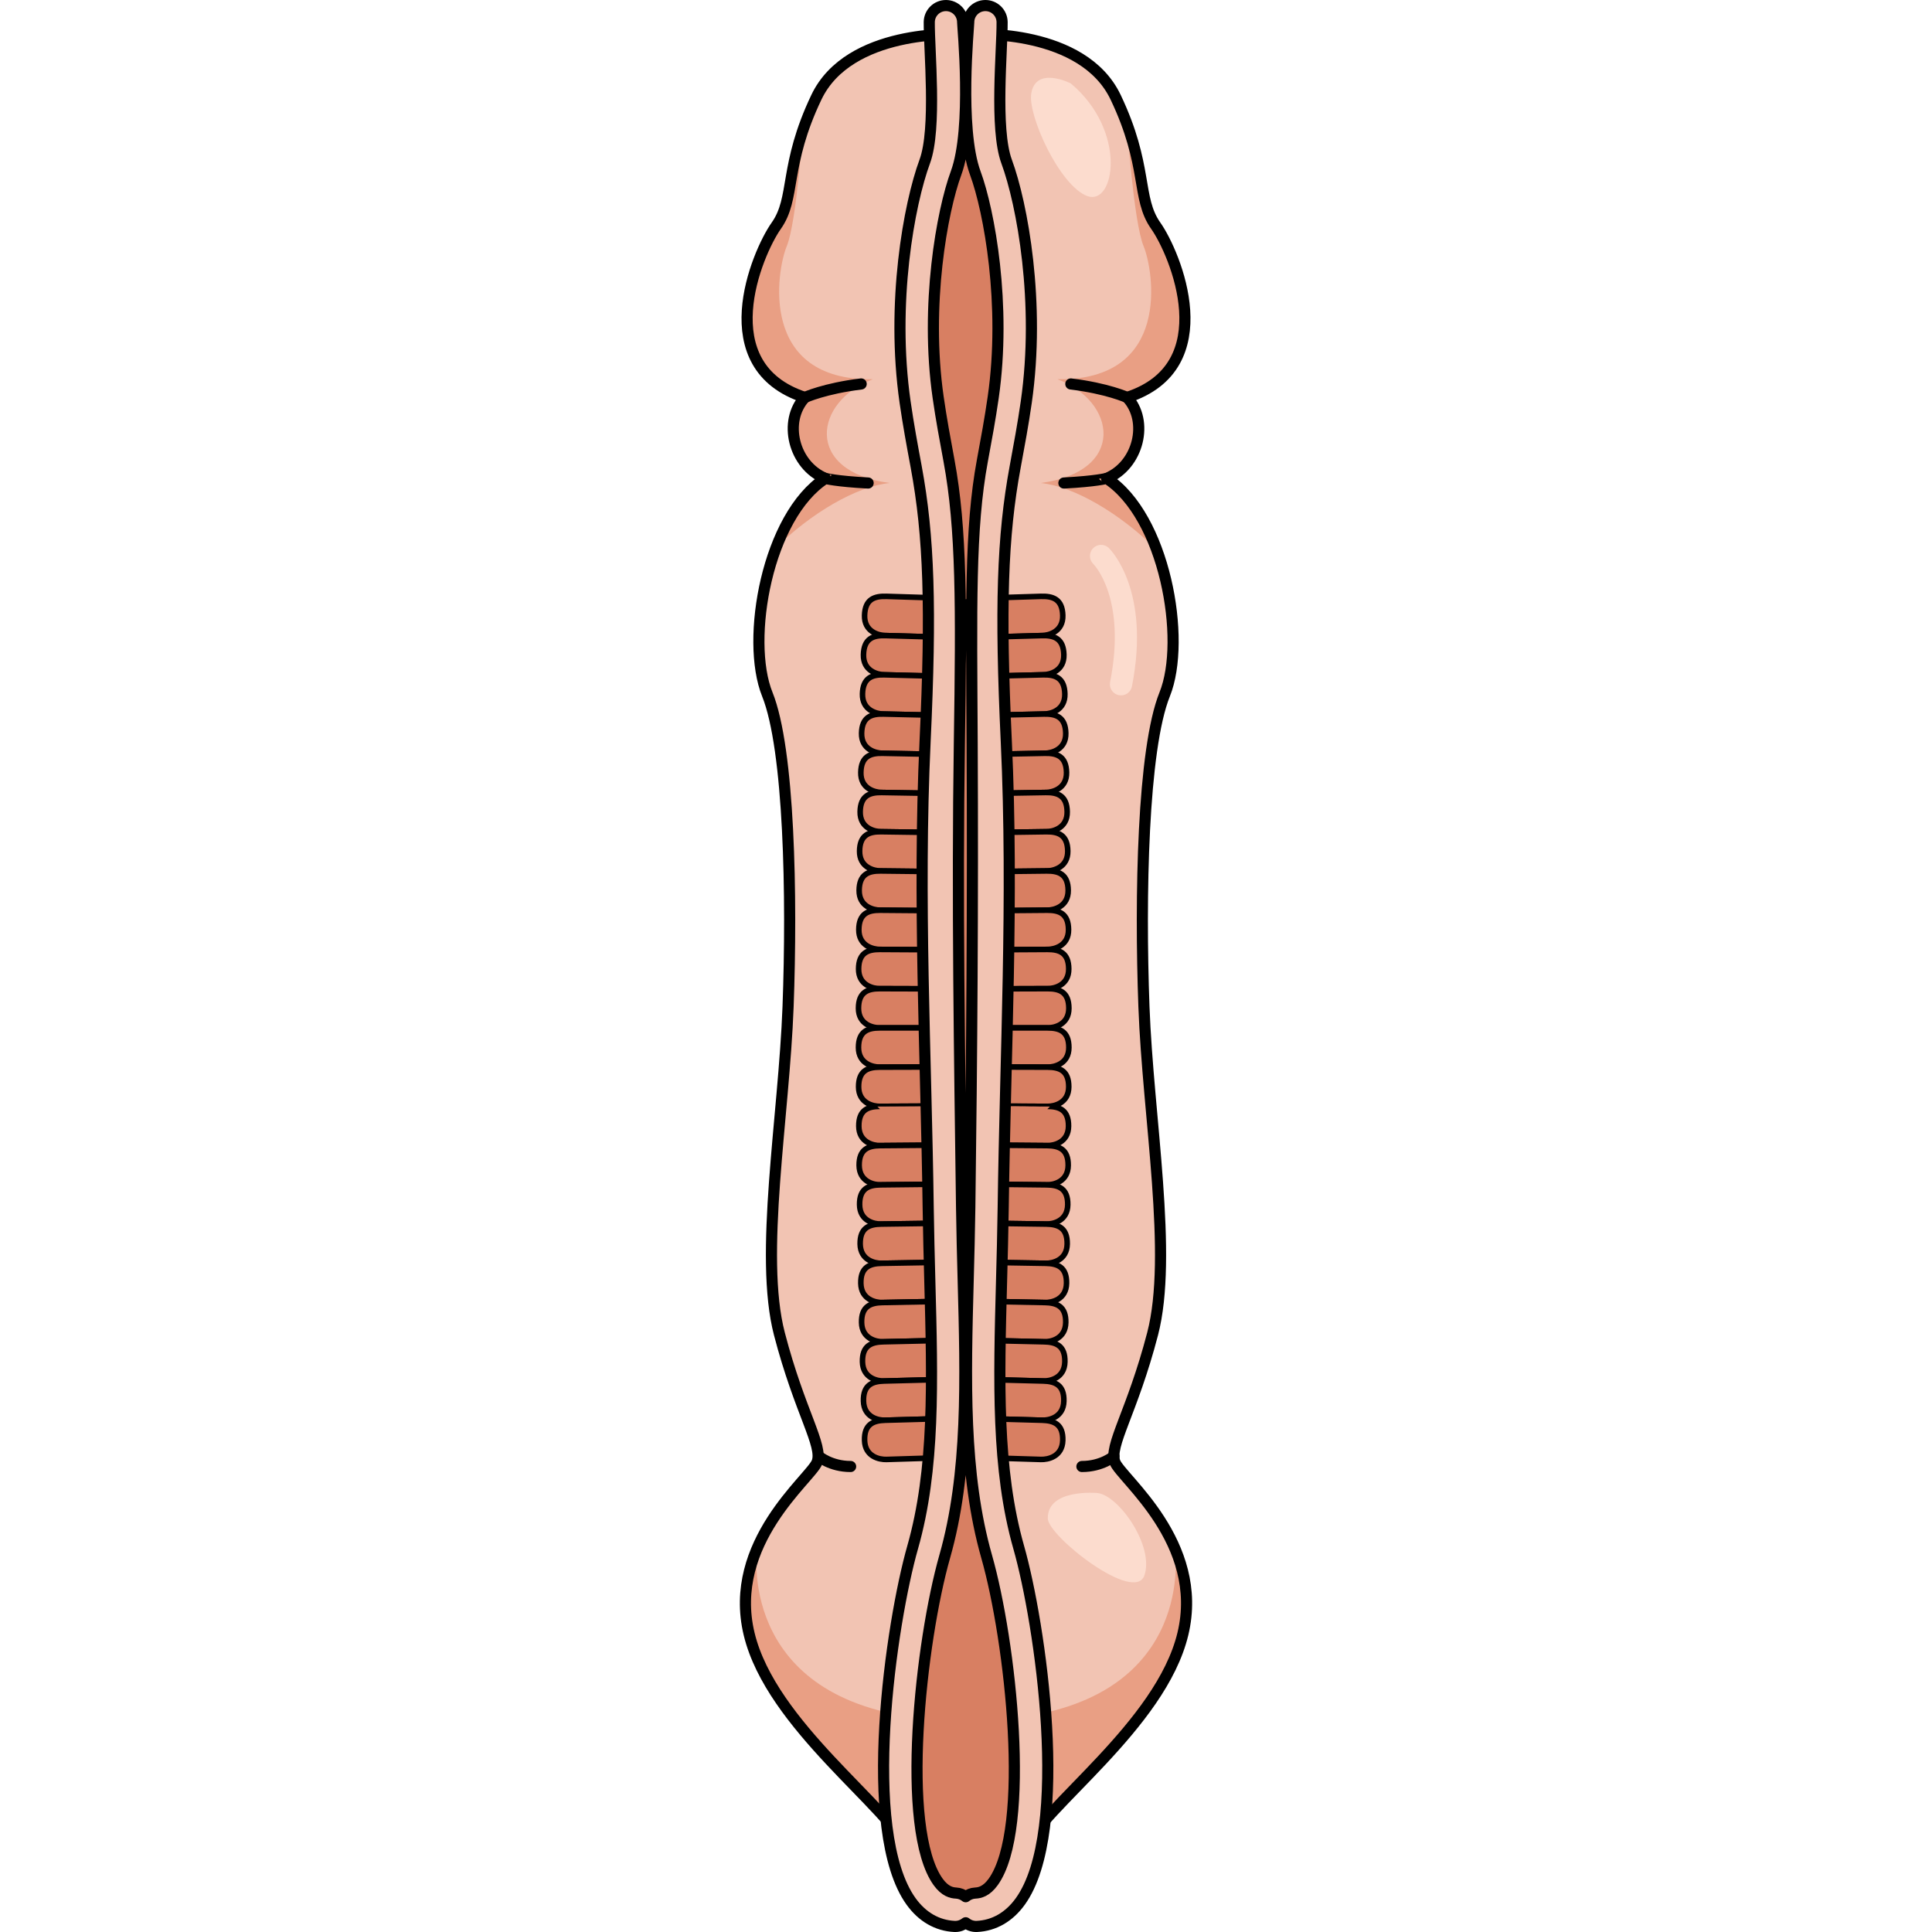 <?xml version="1.0" encoding="utf-8"?>
<!-- Created by: Science Figures, www.sciencefigures.org, Generator: Science Figures Editor -->
<!DOCTYPE svg PUBLIC "-//W3C//DTD SVG 1.1//EN" "http://www.w3.org/Graphics/SVG/1.1/DTD/svg11.dtd">
<svg version="1.1" id="Layer_1" xmlns="http://www.w3.org/2000/svg" xmlns:xlink="http://www.w3.org/1999/xlink" 
	 width="800px" height="800px" viewBox="0 0 53.726 229.506" enable-background="new 0 0 53.726 229.506"
	 xml:space="preserve">
<g>
	<g>
		<path fill="#F2C4B3" d="M44.562,173.705c-0.777-1.943,2.039-5.927,4.469-15.252c2.429-9.328-0.545-25.746-1.03-38.862
			c-0.486-13.115-0.157-30.604,2.466-37.113c2.622-6.509,0.001-21.178-6.896-25.647c3.788-1.555,5.052-6.8,2.429-9.618
			c11.365-3.692,5.732-17.099,3.401-20.402c-2.332-3.303-0.875-7.092-4.761-15.252c-3.887-8.161-16.717-7.482-16.717-7.482
			s-0.463,2.078-1.06,4.905c-0.595-2.828-1.06-4.905-1.06-4.905S12.975,3.398,9.088,11.559S6.659,23.508,4.327,26.812
			c-2.331,3.303-7.966,16.71,3.401,20.402c-2.623,2.817-1.36,8.063,2.428,9.618C3.26,61.3,0.637,75.969,3.26,82.478
			c2.623,6.509,2.954,23.998,2.467,37.113c-0.487,13.116-3.459,29.534-1.031,38.862c2.429,9.325,5.246,13.309,4.469,15.252
			c-0.777,1.943-10.686,9.521-8.063,20.402c2.623,10.88,16.762,20.58,18.854,25.663c1.877-2.311,4.616-26.22,6.907-49.845
			c2.293,23.625,5.03,47.534,6.907,49.845c2.094-5.083,16.231-14.783,18.854-25.663C55.248,183.227,45.338,175.648,44.562,173.705z"
			/>
		<path fill="#E99F84" d="M46,14.808c0.015,0.215,0.781,11.589,1.962,14.443c1.191,2.881,3.378,15.998-10.235,15.799
			c6.955,2.583,8.294,10.938-1.987,12.328c3.882,0.384,9.355,3.539,13.779,7.943c-1.334-3.629-3.331-6.795-5.948-8.49
			c3.788-1.555,5.052-6.8,2.429-9.618c11.365-3.692,5.732-17.099,3.401-20.402C47.403,23.983,48.174,20.789,46,14.808z"/>
		<path fill="#E99F84" d="M7.53,14.808C7.514,15.023,6.748,26.396,5.568,29.25C4.375,32.132,2.188,45.249,15.802,45.05
			c-6.955,2.583-8.292,10.938,1.988,12.328c-3.88,0.384-9.356,3.539-13.778,7.943c1.333-3.629,3.33-6.795,5.948-8.49
			c-3.789-1.555-5.053-6.8-2.43-9.618c-11.366-3.692-5.731-17.099-3.4-20.402C6.125,23.983,5.354,20.789,7.53,14.808z"/>
		<g>
			<path fill="#E99F84" d="M23.066,204.253c-22.949-1.774-21.16-19.198-21.03-20.238c-1.223,2.896-1.851,6.287-0.935,10.093
				c2.623,10.88,16.762,20.58,18.854,25.663C20.845,218.676,21.928,212.723,23.066,204.253z"/>
			<path fill="#E99F84" d="M30.662,204.268c1.138,8.463,2.221,14.408,3.108,15.503c2.094-5.083,16.231-14.783,18.854-25.663
				c0.916-3.802,0.289-7.188-0.93-10.086C51.846,185.185,53.705,202.579,30.662,204.268z"/>
		</g>
		
			<path fill="none" stroke="#000000" stroke-width="1.322" stroke-linecap="round" stroke-linejoin="round" stroke-miterlimit="10" d="
			M44.562,173.705c-0.777-1.943,2.039-5.927,4.469-15.252c2.429-9.328-0.545-25.746-1.03-38.862
			c-0.486-13.115-0.157-30.604,2.466-37.113c2.622-6.509,0.001-21.178-6.896-25.647c3.788-1.555,5.052-6.8,2.429-9.618
			c11.365-3.692,5.732-17.099,3.401-20.402c-2.332-3.303-0.875-7.092-4.761-15.252c-3.887-8.161-16.717-7.482-16.717-7.482
			s-0.463,2.078-1.06,4.905c-0.595-2.828-1.06-4.905-1.06-4.905S12.975,3.398,9.088,11.559S6.659,23.508,4.327,26.812
			c-2.331,3.303-7.966,16.71,3.401,20.402c-2.623,2.817-1.36,8.063,2.428,9.618C3.26,61.3,0.637,75.969,3.26,82.478
			c2.623,6.509,2.954,23.998,2.467,37.113c-0.487,13.116-3.459,29.534-1.031,38.862c2.429,9.325,5.246,13.309,4.469,15.252
			c-0.777,1.943-10.686,9.521-8.063,20.402c2.623,10.88,16.762,20.58,18.854,25.663c1.877-2.311,4.616-26.22,6.907-49.845
			c2.293,23.625,5.03,47.534,6.907,49.845c2.094-5.083,16.231-14.783,18.854-25.663C55.248,183.227,45.338,175.648,44.562,173.705z"
			/>
		<g>
			
				<path fill="#D87F62" stroke="#000000" stroke-width="0.661" stroke-linecap="round" stroke-linejoin="round" stroke-miterlimit="10" d="
				M22.852,71.011c0,0-4.001-0.124-5.438-0.168c-1.437-0.044-2.542,0.334-2.599,2.255c-0.057,1.922,1.621,2.38,2.46,2.404
				c0.839,0.023,5.437,0.153,5.437,0.153"/>
			
				<path fill="#D87F62" stroke="#000000" stroke-width="0.661" stroke-linecap="round" stroke-linejoin="round" stroke-miterlimit="10" d="
				M22.713,75.655c0,0-4.002-0.113-5.437-0.153c-1.436-0.041-2.541,0.341-2.592,2.263c-0.051,1.922,1.628,2.375,2.467,2.396
				c0.84,0.021,5.438,0.138,5.438,0.138"/>
			
				<path fill="#D87F62" stroke="#000000" stroke-width="0.661" stroke-linecap="round" stroke-linejoin="round" stroke-miterlimit="10" d="
				M22.589,80.3c0,0-4.001-0.102-5.438-0.138c-1.435-0.036-2.539,0.348-2.585,2.27c-0.045,1.922,1.634,2.371,2.473,2.39
				c0.84,0.02,5.44,0.123,5.44,0.123"/>
			
				<path fill="#D87F62" stroke="#000000" stroke-width="0.661" stroke-linecap="round" stroke-linejoin="round" stroke-miterlimit="10" d="
				M22.478,84.944c0,0-4.002-0.089-5.44-0.123c-1.435-0.032-2.538,0.356-2.579,2.278c-0.039,1.922,1.642,2.366,2.481,2.383
				c0.84,0.016,5.44,0.107,5.44,0.107"/>
			
				<path fill="#D87F62" stroke="#000000" stroke-width="0.661" stroke-linecap="round" stroke-linejoin="round" stroke-miterlimit="10" d="
				M22.38,89.589c0,0-4.003-0.079-5.44-0.107c-1.435-0.029-2.536,0.362-2.571,2.284c-0.036,1.923,1.647,2.362,2.486,2.376
				s5.439,0.092,5.439,0.092"/>
			
				<path fill="#D87F62" stroke="#000000" stroke-width="0.661" stroke-linecap="round" stroke-linejoin="round" stroke-miterlimit="10" d="
				M22.294,94.234c0,0-4.003-0.068-5.439-0.092c-1.436-0.025-2.535,0.37-2.566,2.292c-0.029,1.922,1.655,2.357,2.494,2.369
				c0.839,0.012,5.439,0.077,5.439,0.077"/>
			
				<path fill="#D87F62" stroke="#000000" stroke-width="0.661" stroke-linecap="round" stroke-linejoin="round" stroke-miterlimit="10" d="
				M22.222,98.879c0,0-4.003-0.056-5.439-0.077c-1.436-0.02-2.535,0.377-2.56,2.299c-0.024,1.922,1.662,2.353,2.5,2.361
				c0.839,0.01,5.44,0.062,5.44,0.062"/>
			
				<path fill="#D87F62" stroke="#000000" stroke-width="0.661" stroke-linecap="round" stroke-linejoin="round" stroke-miterlimit="10" d="
				M22.163,103.524c0,0-4.003-0.044-5.44-0.062c-1.436-0.016-2.534,0.384-2.553,2.306c-0.018,1.923,1.668,2.348,2.507,2.355
				c0.842,0.006,5.441,0.045,5.441,0.045"/>
			
				<path fill="#D87F62" stroke="#000000" stroke-width="0.661" stroke-linecap="round" stroke-linejoin="round" stroke-miterlimit="10" d="
				M22.118,108.17c0,0-4.003-0.033-5.441-0.045c-1.436-0.012-2.533,0.39-2.545,2.313c-0.013,1.922,1.674,2.343,2.513,2.347
				c0.84,0.005,5.441,0.031,5.441,0.031"/>
			
				<path fill="#D87F62" stroke="#000000" stroke-width="0.661" stroke-linecap="round" stroke-linejoin="round" stroke-miterlimit="10" d="
				M22.085,112.815c0,0-4.004-0.023-5.441-0.031c-1.437-0.008-2.531,0.398-2.539,2.32c-0.008,1.922,1.681,2.338,2.52,2.34
				c0.839,0.003,5.44,0.016,5.44,0.016"/>
			
				<path fill="#D87F62" stroke="#000000" stroke-width="0.661" stroke-linecap="round" stroke-linejoin="round" stroke-miterlimit="10" d="
				M22.065,117.461c0,0-4.003-0.011-5.44-0.016c-1.437-0.004-2.53,0.405-2.534,2.329c-0.002,1.921,1.687,2.332,2.527,2.332
				s5.441,0,5.441,0"/>
			
				<path fill="#D87F62" stroke="#000000" stroke-width="0.661" stroke-linecap="round" stroke-linejoin="round" stroke-miterlimit="10" d="
				M22.06,122.106c0,0-4.004,0-5.441,0s-2.53,0.412-2.527,2.335c0.004,1.923,1.695,2.329,2.534,2.326
				c0.839-0.002,5.44-0.015,5.44-0.015"/>
			
				<path fill="#D87F62" stroke="#000000" stroke-width="0.661" stroke-linecap="round" stroke-linejoin="round" stroke-miterlimit="10" d="
				M22.065,126.753c0,0-4.003,0.01-5.44,0.015c-1.437,0.004-2.527,0.419-2.52,2.342c0.008,1.922,1.7,2.323,2.539,2.318
				c0.84-0.004,5.441-0.029,5.441-0.029"/>
			
				<path fill="#D87F62" stroke="#000000" stroke-width="0.661" stroke-linecap="round" stroke-linejoin="round" stroke-miterlimit="10" d="
				M22.085,131.398c0-0.002-4.004,0.021-5.441,0.029s-2.526,0.428-2.513,2.35c0.013,1.923,1.707,2.319,2.545,2.312
				c0.842-0.006,5.441-0.045,5.441-0.045"/>
			
				<path fill="#D87F62" stroke="#000000" stroke-width="0.661" stroke-linecap="round" stroke-linejoin="round" stroke-miterlimit="10" d="
				M22.118,136.044c0,0-4.003,0.033-5.441,0.045c-1.436,0.012-2.525,0.436-2.507,2.356c0.021,1.923,1.714,2.315,2.553,2.305
				c0.839-0.01,5.44-0.062,5.44-0.062"/>
			
				<path fill="#D87F62" stroke="#000000" stroke-width="0.661" stroke-linecap="round" stroke-linejoin="round" stroke-miterlimit="10" d="
				M22.163,140.688c0,0-4.003,0.046-5.44,0.062c-1.436,0.016-2.525,0.441-2.5,2.362c0.025,1.924,1.721,2.311,2.56,2.298
				c0.839-0.01,5.439-0.076,5.439-0.076"/>
			
				<path fill="#D87F62" stroke="#000000" stroke-width="0.661" stroke-linecap="round" stroke-linejoin="round" stroke-miterlimit="10" d="
				M22.222,145.334c0,0-4.003,0.056-5.439,0.076c-1.436,0.021-2.522,0.449-2.494,2.37c0.031,1.923,1.728,2.306,2.566,2.291
				c0.839-0.014,5.439-0.092,5.439-0.092"/>
			
				<path fill="#D87F62" stroke="#000000" stroke-width="0.661" stroke-linecap="round" stroke-linejoin="round" stroke-miterlimit="10" d="
				M22.294,149.979c0,0-4.003,0.067-5.439,0.092c-1.436,0.024-2.522,0.456-2.486,2.377c0.035,1.923,1.732,2.3,2.571,2.283
				c0.84-0.017,5.44-0.107,5.44-0.107"/>
			
				<path fill="#D87F62" stroke="#000000" stroke-width="0.661" stroke-linecap="round" stroke-linejoin="round" stroke-miterlimit="10" d="
				M22.38,154.624c0,0-4.003,0.079-5.44,0.107c-1.435,0.028-2.52,0.463-2.481,2.384c0.042,1.923,1.74,2.296,2.579,2.277
				c0.84-0.021,5.44-0.124,5.44-0.124"/>
			
				<path fill="#D87F62" stroke="#000000" stroke-width="0.661" stroke-linecap="round" stroke-linejoin="round" stroke-miterlimit="10" d="
				M22.478,159.269c0,0-4.002,0.091-5.44,0.124c-1.435,0.031-2.518,0.469-2.473,2.391c0.046,1.922,1.747,2.29,2.585,2.27
				c0.84-0.022,5.438-0.14,5.438-0.14"/>
			
				<path fill="#D87F62" stroke="#000000" stroke-width="0.661" stroke-linecap="round" stroke-linejoin="round" stroke-miterlimit="10" d="
				M22.589,163.913c0,0-4.001,0.103-5.438,0.14c-1.437,0.036-2.518,0.475-2.467,2.396c0.052,1.923,1.753,2.286,2.592,2.262
				c0.839-0.022,5.437-0.153,5.437-0.153"/>
			
				<path fill="#D87F62" stroke="#000000" stroke-width="0.661" stroke-linecap="round" stroke-linejoin="round" stroke-miterlimit="10" d="
				M22.713,168.558c0,0-4.002,0.113-5.437,0.153c-1.436,0.04-2.517,0.484-2.46,2.405c0.057,1.922,1.759,2.281,2.599,2.254
				c0.839-0.026,5.437-0.168,5.437-0.168"/>
		</g>
		<g>
			
				<path fill="#D87F62" stroke="#000000" stroke-width="0.661" stroke-linecap="round" stroke-linejoin="round" stroke-miterlimit="10" d="
				M30.323,71.011c0,0,4.001-0.124,5.438-0.168c1.436-0.044,2.541,0.334,2.598,2.255c0.057,1.922-1.621,2.38-2.461,2.404
				c-0.839,0.023-5.437,0.153-5.437,0.153"/>
			
				<path fill="#D87F62" stroke="#000000" stroke-width="0.661" stroke-linecap="round" stroke-linejoin="round" stroke-miterlimit="10" d="
				M30.46,75.655c0,0,4.002-0.113,5.437-0.153c1.438-0.041,2.541,0.341,2.593,2.263c0.052,1.922-1.627,2.375-2.466,2.396
				c-0.841,0.021-5.439,0.138-5.439,0.138"/>
			
				<path fill="#D87F62" stroke="#000000" stroke-width="0.661" stroke-linecap="round" stroke-linejoin="round" stroke-miterlimit="10" d="
				M30.584,80.3c0,0,4.001-0.102,5.439-0.138c1.436-0.036,2.538,0.348,2.584,2.27c0.047,1.922-1.634,2.371-2.473,2.39
				c-0.84,0.02-5.439,0.123-5.439,0.123"/>
			
				<path fill="#D87F62" stroke="#000000" stroke-width="0.661" stroke-linecap="round" stroke-linejoin="round" stroke-miterlimit="10" d="
				M30.696,84.944c0,0,4.002-0.089,5.439-0.123c1.436-0.032,2.537,0.356,2.579,2.278c0.04,1.922-1.643,2.366-2.481,2.383
				c-0.839,0.016-5.439,0.107-5.439,0.107"/>
			
				<path fill="#D87F62" stroke="#000000" stroke-width="0.661" stroke-linecap="round" stroke-linejoin="round" stroke-miterlimit="10" d="
				M30.793,89.589c0,0,4.004-0.079,5.439-0.107c1.437-0.029,2.538,0.362,2.573,2.284c0.034,1.923-1.648,2.362-2.488,2.376
				c-0.839,0.014-5.439,0.092-5.439,0.092"/>
			
				<path fill="#D87F62" stroke="#000000" stroke-width="0.661" stroke-linecap="round" stroke-linejoin="round" stroke-miterlimit="10" d="
				M30.878,94.234c0,0,4.004-0.068,5.439-0.092c1.438-0.025,2.537,0.37,2.566,2.292c0.031,1.922-1.654,2.357-2.494,2.369
				c-0.839,0.012-5.439,0.077-5.439,0.077"/>
			
				<path fill="#D87F62" stroke="#000000" stroke-width="0.661" stroke-linecap="round" stroke-linejoin="round" stroke-miterlimit="10" d="
				M30.951,98.879c0,0,4.005-0.056,5.439-0.077c1.438-0.02,2.535,0.377,2.562,2.299c0.023,1.922-1.663,2.353-2.502,2.361
				c-0.839,0.01-5.439,0.062-5.439,0.062"/>
			
				<path fill="#D87F62" stroke="#000000" stroke-width="0.661" stroke-linecap="round" stroke-linejoin="round" stroke-miterlimit="10" d="
				M31.01,103.524c0,0,4.004-0.044,5.439-0.062c1.437-0.016,2.535,0.384,2.554,2.306c0.018,1.923-1.668,2.348-2.507,2.355
				c-0.841,0.006-5.439,0.045-5.439,0.045"/>
			
				<path fill="#D87F62" stroke="#000000" stroke-width="0.661" stroke-linecap="round" stroke-linejoin="round" stroke-miterlimit="10" d="
				M31.057,108.17c0,0,4.003-0.033,5.439-0.045c1.436-0.012,2.532,0.39,2.547,2.313c0.013,1.922-1.675,2.343-2.514,2.347
				c-0.842,0.005-5.44,0.031-5.44,0.031"/>
			
				<path fill="#D87F62" stroke="#000000" stroke-width="0.661" stroke-linecap="round" stroke-linejoin="round" stroke-miterlimit="10" d="
				M31.089,112.815c0,0,4.003-0.023,5.44-0.031c1.436-0.008,2.53,0.398,2.539,2.32c0.008,1.922-1.681,2.338-2.521,2.34
				c-0.84,0.003-5.44,0.016-5.44,0.016"/>
			
				<path fill="#D87F62" stroke="#000000" stroke-width="0.661" stroke-linecap="round" stroke-linejoin="round" stroke-miterlimit="10" d="
				M31.108,117.461c0,0,4.005-0.011,5.44-0.016c1.438-0.004,2.531,0.405,2.535,2.329c0.002,1.921-1.688,2.332-2.527,2.332
				c-0.841,0-5.441,0-5.441,0"/>
			
				<path fill="#D87F62" stroke="#000000" stroke-width="0.661" stroke-linecap="round" stroke-linejoin="round" stroke-miterlimit="10" d="
				M31.115,122.106c0,0,4.003,0,5.441,0c1.435,0,2.529,0.412,2.527,2.335c-0.004,1.923-1.695,2.329-2.535,2.326
				c-0.84-0.002-5.44-0.015-5.44-0.015"/>
			
				<path fill="#D87F62" stroke="#000000" stroke-width="0.661" stroke-linecap="round" stroke-linejoin="round" stroke-miterlimit="10" d="
				M31.108,126.753c0,0,4.005,0.01,5.44,0.015c1.438,0.004,2.528,0.419,2.521,2.342c-0.009,1.922-1.7,2.323-2.539,2.318
				c-0.842-0.004-5.44-0.029-5.44-0.029"/>
			
				<path fill="#D87F62" stroke="#000000" stroke-width="0.661" stroke-linecap="round" stroke-linejoin="round" stroke-miterlimit="10" d="
				M31.089,131.398c0-0.002,4.003,0.021,5.44,0.029c1.436,0.008,2.526,0.428,2.514,2.35c-0.015,1.923-1.708,2.319-2.547,2.312
				c-0.841-0.006-5.439-0.045-5.439-0.045"/>
			
				<path fill="#D87F62" stroke="#000000" stroke-width="0.661" stroke-linecap="round" stroke-linejoin="round" stroke-miterlimit="10" d="
				M31.057,136.044c0,0,4.003,0.033,5.439,0.045c1.436,0.012,2.526,0.436,2.507,2.356c-0.02,1.923-1.715,2.315-2.554,2.305
				c-0.839-0.01-5.439-0.062-5.439-0.062"/>
			
				<path fill="#D87F62" stroke="#000000" stroke-width="0.661" stroke-linecap="round" stroke-linejoin="round" stroke-miterlimit="10" d="
				M31.01,140.688c0,0,4.004,0.046,5.439,0.062c1.437,0.016,2.525,0.441,2.502,2.362c-0.026,1.924-1.722,2.311-2.562,2.298
				c-0.839-0.01-5.439-0.076-5.439-0.076"/>
			
				<path fill="#D87F62" stroke="#000000" stroke-width="0.661" stroke-linecap="round" stroke-linejoin="round" stroke-miterlimit="10" d="
				M30.951,145.334c0,0,4.005,0.056,5.439,0.076c1.438,0.021,2.524,0.449,2.494,2.37c-0.029,1.923-1.726,2.306-2.566,2.291
				c-0.839-0.014-5.439-0.092-5.439-0.092"/>
			
				<path fill="#D87F62" stroke="#000000" stroke-width="0.661" stroke-linecap="round" stroke-linejoin="round" stroke-miterlimit="10" d="
				M30.878,149.979c0,0,4.004,0.067,5.439,0.092c1.438,0.024,2.522,0.456,2.488,2.377c-0.035,1.923-1.734,2.3-2.573,2.283
				s-5.439-0.107-5.439-0.107"/>
			
				<path fill="#D87F62" stroke="#000000" stroke-width="0.661" stroke-linecap="round" stroke-linejoin="round" stroke-miterlimit="10" d="
				M30.793,154.624c0,0,4.004,0.079,5.439,0.107s2.521,0.463,2.481,2.384c-0.042,1.923-1.74,2.296-2.579,2.277
				c-0.84-0.021-5.439-0.124-5.439-0.124"/>
			
				<path fill="#D87F62" stroke="#000000" stroke-width="0.661" stroke-linecap="round" stroke-linejoin="round" stroke-miterlimit="10" d="
				M30.696,159.269c0,0,4.002,0.091,5.439,0.124c1.436,0.031,2.52,0.469,2.473,2.391c-0.046,1.922-1.745,2.29-2.584,2.27
				c-0.841-0.022-5.439-0.14-5.439-0.14"/>
			
				<path fill="#D87F62" stroke="#000000" stroke-width="0.661" stroke-linecap="round" stroke-linejoin="round" stroke-miterlimit="10" d="
				M30.584,163.913c0,0,4.001,0.103,5.439,0.14c1.436,0.036,2.518,0.475,2.466,2.396c-0.052,1.923-1.753,2.286-2.593,2.262
				c-0.839-0.022-5.437-0.153-5.437-0.153"/>
			
				<path fill="#D87F62" stroke="#000000" stroke-width="0.661" stroke-linecap="round" stroke-linejoin="round" stroke-miterlimit="10" d="
				M30.46,168.558c0,0,4.002,0.113,5.437,0.153c1.438,0.04,2.518,0.484,2.461,2.405c-0.057,1.922-1.758,2.281-2.598,2.254
				c-0.839-0.026-5.437-0.168-5.437-0.168"/>
		</g>
		
			<path fill="#D87F62" stroke="#000000" stroke-width="1.322" stroke-linecap="round" stroke-linejoin="round" stroke-miterlimit="10" d="
			M26.831,11.108c0,0,6.289,14.339,6.289,27.352c0,13.013-6.806,39.211-6.806,39.211s-5.059-23.559-5.059-39.211
			C21.255,22.808,26.831,11.108,26.831,11.108z"/>
		
			<path fill="#D87F62" stroke="#000000" stroke-width="1.322" stroke-linecap="round" stroke-linejoin="round" stroke-miterlimit="10" d="
			M26.958,71.825c0,0,2.495,15.367,2.495,40.092c0,24.725-2.727,53.055-2.727,53.055s-2.574-31.194-2.574-52.253
			C24.153,91.66,26.958,71.825,26.958,71.825z"/>
		
			<path fill="#D87F62" stroke="#000000" stroke-width="1.322" stroke-linecap="round" stroke-linejoin="round" stroke-miterlimit="10" d="
			M27.543,226.955c-5.277,0-7.567-7.657-7.567-20.67s8.083-39.235,8.083-39.235s5.88,23.354,5.88,39.007
			C33.939,221.709,32.823,226.955,27.543,226.955z"/>
		
			<path fill="#F2C4B3" stroke="#000000" stroke-width="1.322" stroke-linecap="round" stroke-linejoin="round" stroke-miterlimit="10" d="
			M33.125,183.808c-2.639-9.266-2.36-19.639-2.038-31.648c0.076-2.835,0.153-5.737,0.195-8.71
			c0.242-18.034,1.244-36.654,0.369-55.342c-0.745-15.841-0.479-24.392,1.056-32.661c0.48-2.593,0.936-5.042,1.316-7.688
			c1.688-11.749-0.471-23.522-2.336-28.57c-1.443-3.905-0.509-13.279-0.535-16.561c-0.01-1.09-0.896-1.967-1.982-1.967
			c-0.005,0-0.012,0-0.017,0c-1.096,0.009-1.977,0.904-1.966,1.999c0.004,0.51-1.198,12.55,0.78,17.902
			c1.659,4.49,3.704,15.691,2.129,26.632c-0.368,2.566-0.815,4.976-1.288,7.528c-1.503,8.096-1.296,17.346-1.214,33.664
			c0.092,18.789-0.033,36.932-0.278,55.01c-0.042,2.953-0.119,5.839-0.194,8.656c-0.317,11.821-0.617,22.99,2.19,32.842
			c2.858,10.037,5.328,32.338,0.784,38.661c-0.818,1.138-1.608,1.302-2.132,1.326c-0.435,0.021-0.824,0.184-1.139,0.434
			c-0.315-0.25-0.706-0.412-1.14-0.434c-0.523-0.024-1.314-0.188-2.132-1.326c-4.544-6.323-2.075-28.624,0.785-38.661
			c2.808-9.852,2.508-21.021,2.19-32.842c-0.076-2.817-0.153-5.703-0.193-8.656c-0.243-17.955-0.54-36.477-0.261-55.104
			c0.248-16.315,0.271-25.475-1.231-33.57c-0.474-2.552-0.922-4.962-1.29-7.528c-1.574-10.941,0.471-22.142,2.128-26.631
			C27.661,15.21,26.459,3.17,26.464,2.66c0.009-1.095-0.871-1.99-1.967-1.999c-0.005,0-0.01,0-0.015,0
			c-1.087,0-1.974,0.877-1.983,1.967c-0.027,3.282,0.907,12.656-0.537,16.562c-1.864,5.047-4.022,16.821-2.334,28.569
			c0.38,2.646,0.835,5.095,1.317,7.688c1.534,8.269,1.799,16.82,1.056,32.661c-0.875,18.688,0.127,37.308,0.37,55.344
			c0.041,2.971,0.119,5.873,0.193,8.708c0.323,12.01,0.602,22.383-2.038,31.648c-2.542,8.922-6.205,33.695-0.192,42.061
			c1.33,1.852,3.116,2.879,5.167,2.976c0.032,0.001,0.063,0.001,0.094,0.001c0.465,0,0.891-0.168,1.231-0.438
			c0.341,0.271,0.766,0.438,1.232,0.438c0.03,0,0.062,0,0.093-0.001c2.051-0.097,3.838-1.124,5.167-2.976
			C39.331,217.503,35.667,192.729,33.125,183.808z"/>
		<g>
			
				<path fill="none" stroke="#000000" stroke-width="1.322" stroke-linecap="round" stroke-linejoin="round" stroke-miterlimit="10" d="
				M45.999,47.213c0,0-2.342-1.072-6.683-1.602"/>
			
				<path fill="none" stroke="#000000" stroke-width="1.322" stroke-linecap="round" stroke-linejoin="round" stroke-miterlimit="10" d="
				M43.57,56.831c0-0.001-1.254,0.345-5.079,0.547"/>
		</g>
		<g>
			
				<path fill="none" stroke="#000000" stroke-width="1.322" stroke-linecap="round" stroke-linejoin="round" stroke-miterlimit="10" d="
				M7.729,47.213c0,0,2.342-1.072,6.682-1.602"/>
			
				<path fill="none" stroke="#000000" stroke-width="1.322" stroke-linecap="round" stroke-linejoin="round" stroke-miterlimit="10" d="
				M10.157,56.831c-0.001-0.001,1.253,0.345,5.08,0.547"/>
		</g>
		
			<path fill="none" stroke="#000000" stroke-width="1.322" stroke-linecap="round" stroke-linejoin="round" stroke-miterlimit="10" d="
			M44.435,172.982c0,0-1.413,1.226-3.803,1.226"/>
		
			<path fill="none" stroke="#000000" stroke-width="1.322" stroke-linecap="round" stroke-linejoin="round" stroke-miterlimit="10" d="
			M9.355,172.982c0,0,1.412,1.226,3.803,1.226"/>
		<path fill="#FCDCCE" d="M39.308,9.909c0,0-4.15-2.126-4.693,1.2c-0.428,2.609,3.366,10.936,6.643,12.177
			C44.536,24.525,46.075,15.58,39.308,9.909z"/>
		<path fill="#FCDCCE" d="M42.534,177.362c0,0-6.012-0.587-5.955,3.029c0.034,2.087,10.307,10.167,11.479,6.746
			C49.232,183.717,45.124,177.754,42.534,177.362z"/>
	</g>
	<path fill="#FCDCCE" d="M45.279,82.606c-0.085,0-0.17-0.008-0.258-0.025c-0.715-0.141-1.183-0.836-1.04-1.552
		c1.957-9.922-1.844-13.882-2.006-14.045c-0.512-0.515-0.517-1.349-0.008-1.865c0.508-0.516,1.334-0.531,1.854-0.028
		c0.206,0.199,5.011,4.998,2.753,16.449C46.45,82.17,45.898,82.606,45.279,82.606z"/>
</g>
</svg>